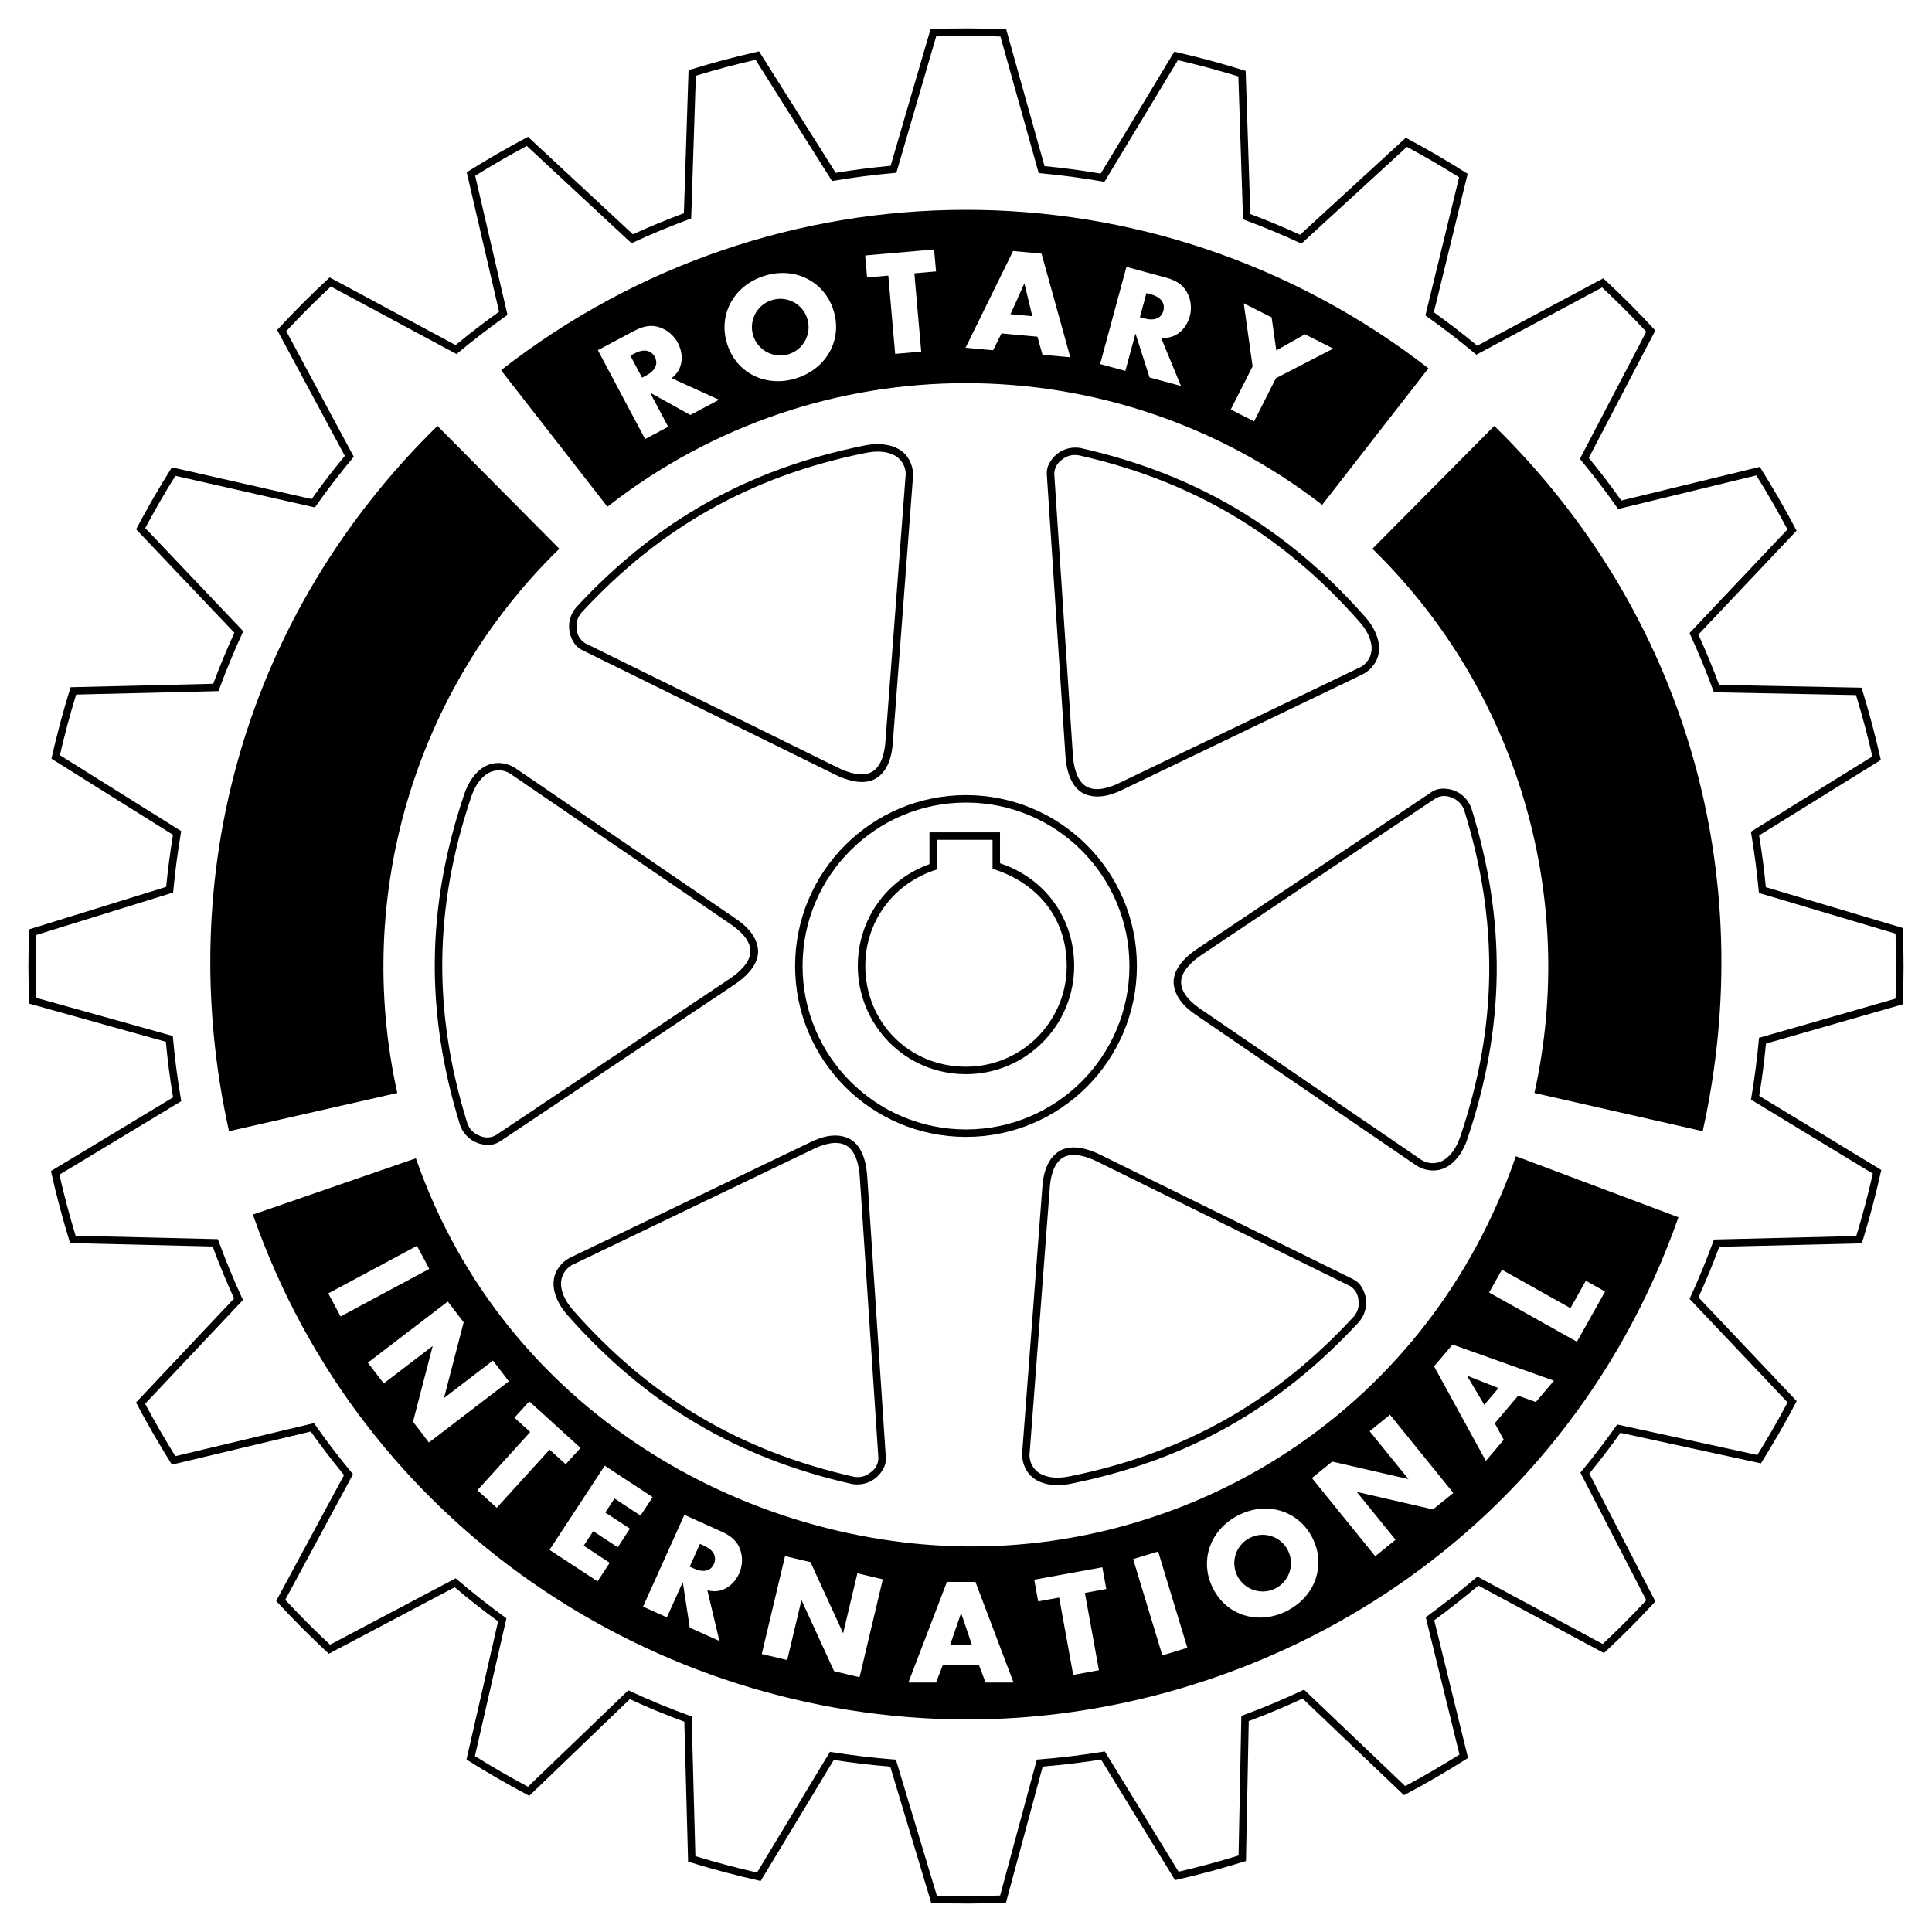 <?xml version="1.0" encoding="utf-8"?>
<!-- Generator: Adobe Illustrator 13.0.0, SVG Export Plug-In . SVG Version: 6.00 Build 14948)  -->
<!DOCTYPE svg PUBLIC "-//W3C//DTD SVG 1.0//EN" "http://www.w3.org/TR/2001/REC-SVG-20010904/DTD/svg10.dtd">
<svg version="1.0" id="Layer_1" xmlns="http://www.w3.org/2000/svg" xmlns:xlink="http://www.w3.org/1999/xlink" x="0px" y="0px"
	 width="192.756px" height="192.756px" viewBox="0 0 192.756 192.756" enable-background="new 0 0 192.756 192.756"
	 xml:space="preserve">
<g>
	<polygon fill-rule="evenodd" clip-rule="evenodd" fill="#FFFFFF" points="0,0 192.756,0 192.756,192.756 0,192.756 0,0 	"/>
	<path fill-rule="evenodd" clip-rule="evenodd" d="M21.275,68.22c0.678-1.815,1.305-3.327,2.107-5.091l-9.801-10.322
		c1.174-2.218,2.234-4.054,3.567-6.18l13.944,3.162c1.112-1.555,2.095-2.834,3.31-4.31L27.65,32.922
		c1.772-1.913,3.33-3.471,5.242-5.244l12.565,6.752c1.484-1.223,2.772-2.212,4.336-3.331l-3.23-13.91
		c2.103-1.321,3.918-2.372,6.112-3.538l10.469,9.728c1.762-0.802,3.272-1.428,5.086-2.106L68.696,7
		c2.447-0.753,4.538-1.311,7.035-1.877l7.65,12.122c1.916-0.313,3.543-0.522,5.476-0.703l3.983-13.64
		c2.652-0.095,4.895-0.089,7.546,0.019l3.826,13.652c1.979,0.193,3.644,0.415,5.604,0.746l7.344-12.166
		c2.528,0.578,4.645,1.147,7.121,1.916l0.466,14.286c1.769,0.667,3.242,1.281,4.962,2.065l10.546-9.676
		c2.216,1.183,4.051,2.251,6.174,3.594l-3.374,13.817c1.562,1.121,2.849,2.112,4.33,3.337l12.577-6.724
		c1.894,1.761,3.436,3.307,5.191,5.205l-6.639,12.714c1.19,1.456,2.155,2.719,3.245,4.251l13.817-3.358
		c1.374,2.188,2.465,4.079,3.669,6.365l-9.796,10.364c0.788,1.741,1.404,3.234,2.071,5.025l14.208,0.277
		c0.774,2.508,1.347,4.65,1.925,7.21l-12.147,7.528c0.296,1.809,0.497,3.344,0.675,5.168l13.663,4.068
		c0.103,2.676,0.103,4.938-0.001,7.614l-13.651,3.918c-0.177,1.84-0.378,3.389-0.675,5.215l12.182,7.398
		c-0.581,2.598-1.157,4.773-1.94,7.318l-14.227,0.346c-0.669,1.799-1.285,3.297-2.075,5.045l9.801,10.35
		c-1.175,2.229-2.236,4.074-3.572,6.211l-14.014-3.047c-1.046,1.463-1.97,2.67-3.107,4.062l6.591,12.762
		c-1.736,1.877-3.262,3.408-5.133,5.152l-12.529-6.738c-1.507,1.268-2.814,2.297-4.401,3.463l3.373,13.738
		c-2.195,1.391-4.095,2.494-6.39,3.713l-10.115-9.641c-1.856,0.865-3.454,1.533-5.373,2.248l-0.279,13.965
		c-2.461,0.764-4.563,1.332-7.075,1.906l-7.38-12.031c-2.038,0.318-3.77,0.527-5.825,0.699l-3.666,13.584
		c-2.618,0.105-4.832,0.111-7.451,0.02l-4.093-13.598c-1.988-0.166-3.662-0.365-5.634-0.666l-7.294,12.076
		c-2.571-0.58-4.722-1.152-7.24-1.928l-0.376-13.965c-1.943-0.715-3.559-1.383-5.438-2.248l-10.033,9.643
		c-2.249-1.191-4.109-2.266-6.263-3.621l3.153-13.781c-1.562-1.145-2.847-2.158-4.327-3.408l-12.561,6.637
		c-1.917-1.783-3.478-3.348-5.253-5.271l6.773-12.557c-1.219-1.486-2.206-2.775-3.322-4.342l-13.854,3.301
		c-1.337-2.133-2.4-3.975-3.577-6.201l9.781-10.375c-0.816-1.797-1.452-3.34-2.14-5.189l-14.224-0.34
		c-0.768-2.5-1.335-4.635-1.908-7.186l12.183-7.35c-0.32-1.941-0.533-3.59-0.718-5.547L2.91,100.131
		c-0.099-2.604-0.1-4.805-0.004-7.409l13.672-4.238c0.18-1.834,0.383-3.377,0.682-5.195L5.13,75.696
		c0.576-2.531,1.143-4.65,1.91-7.13L21.275,68.22L21.275,68.22z M7.595,69.297c-0.641,2.106-1.123,3.903-1.62,6.048l12.103,7.576
		c-0.363,2.143-0.602,3.964-0.805,6.128l-13.64,4.228c-0.073,2.208-0.072,4.075,0.002,6.282l13.605,3.803
		c0.206,2.297,0.456,4.229,0.841,6.502l-12.155,7.334c0.495,2.162,0.976,3.971,1.618,6.094l14.192,0.338
		c0.794,2.168,1.538,3.973,2.503,6.07l-9.759,10.352c1,1.873,1.896,3.426,3.017,5.229l13.823-3.293
		c1.301,1.844,2.459,3.359,3.898,5.098l-6.757,12.527c1.516,1.627,2.842,2.959,4.465,4.479l12.538-6.623
		c1.725,1.473,3.23,2.658,5.064,3.99l-3.144,13.744c1.824,1.137,3.396,2.045,5.291,3.059l10.011-9.621
		c2.18,1.018,4.058,1.793,6.319,2.611l0.375,13.936c2.141,0.65,3.968,1.137,6.149,1.637l7.274-12.041
		c2.301,0.361,4.257,0.592,6.581,0.775l4.086,13.572c2.22,0.068,4.095,0.064,6.314-0.016l3.66-13.559
		c2.395-0.189,4.411-0.432,6.783-0.814l7.359,12c2.123-0.496,3.901-0.977,5.986-1.615l0.278-13.932
		c2.238-0.822,4.098-1.6,6.254-2.619l10.094,9.621c1.94-1.041,3.549-1.975,5.414-3.145l-3.364-13.701
		c1.863-1.357,3.394-2.562,5.15-4.055l12.505,6.727c1.578-1.484,2.87-2.781,4.349-4.365l-6.576-12.732
		c1.353-1.641,2.444-3.066,3.673-4.803l13.981,3.041c1.12-1.809,2.017-3.369,3.018-5.248l-9.778-10.324
		c0.938-2.049,1.662-3.811,2.438-5.926l14.195-0.346c0.656-2.168,1.147-4.018,1.65-6.227l-12.153-7.383
		c0.361-2.156,0.599-3.988,0.798-6.166l13.62-3.91c0.079-2.279,0.079-4.205,0.001-6.484l-13.631-4.059
		c-0.201-2.158-0.438-3.974-0.799-6.11l12.12-7.511c-0.501-2.172-0.986-3.991-1.634-6.123l-14.177-0.277
		c-0.775-2.11-1.498-3.866-2.435-5.909l9.772-10.339c-1.028-1.931-1.951-3.532-3.106-5.39l-13.786,3.351
		c-1.274-1.809-2.41-3.295-3.818-5.003l6.623-12.684c-1.497-1.604-2.806-2.917-4.405-4.417l-12.549,6.708
		c-1.733-1.446-3.244-2.61-5.084-3.917l3.366-13.786c-1.796-1.125-3.343-2.026-5.209-3.032l-10.521,9.653
		c-2.016-0.931-3.748-1.652-5.829-2.427l-0.465-14.253c-2.102-0.643-3.895-1.125-6.034-1.624l-7.328,12.139
		c-2.293-0.398-4.242-0.658-6.56-0.874L99.814,3.644c-2.253-0.082-4.158-0.086-6.411-0.016L89.43,17.237
		c-2.266,0.202-4.172,0.446-6.416,0.823L75.383,5.966c-2.113,0.489-3.884,0.961-5.959,1.59l-0.464,14.241
		c-2.127,0.785-3.898,1.519-5.957,2.467L52.557,14.56c-1.842,0.989-3.372,1.874-5.147,2.979l3.222,13.878
		c-1.84,1.304-3.352,2.465-5.086,3.907L33.01,28.587c-1.617,1.512-2.939,2.834-4.45,4.452l6.737,12.529
		c-1.434,1.725-2.588,3.228-3.885,5.058L17.5,47.472c-1.117,1.797-2.011,3.346-3.009,5.211l9.778,10.298
		c-0.951,2.064-1.686,3.839-2.472,5.972L7.595,69.297L7.595,69.297z"/>
	<path fill-rule="evenodd" clip-rule="evenodd" d="M167.461,121.447c-11.722,33.258-42.573,50.23-71.243,50.102
		c-30.916-0.139-60.186-19.354-70.985-50.369l16.259-5.617c8.887,25.457,32.932,38.434,54.741,38.723
		c23.051,0.305,46.259-13.602,55.008-38.928L167.461,121.447L167.461,121.447z M36.701,135.955l1.585,2.072l4.885-3.738
		l-1.963,7.557l1.585,2.072l7.975-6.102l-1.585-2.072l-4.885,3.738l1.963-7.557l-1.585-2.072L36.701,135.955L36.701,135.955z
		 M54.832,144.629l1.607,1.459l1.48-1.629l-5.112-4.643l-1.48,1.629l1.573,1.43l-5.271,5.803l1.931,1.754L54.832,144.629
		L54.832,144.629z M63.905,151.209l1.207-1.842l-4.778-3.135l-5.508,8.396l4.79,3.143l1.216-1.854l-2.597-1.703l0.951-1.449
		l2.446,1.604l1.216-1.854l-2.458-1.611l0.918-1.4L63.905,151.209L63.905,151.209z M70.576,158.668
		c0.517,0.1,0.727,0.111,1.082,0.057c0.872-0.137,1.662-0.789,2.083-1.725c0.34-0.756,0.386-1.627,0.112-2.379
		c-0.269-0.799-0.831-1.35-1.875-1.82l-3.698-1.666l-4.123,9.156l2.378,1.072l1.585-3.52l0.697,4.547l2.956,1.33L70.576,158.668
		L70.576,158.668z M76.003,165.02l2.538,0.602l1.422-5.984l3.257,7.098l2.538,0.602l2.321-9.77l-2.538-0.602l-1.421,5.984
		l-3.258-7.098l-2.538-0.602L76.003,165.02L76.003,165.02z M97.669,166.121l0.663,1.748h2.789l-3.799-10.041h-2.849l-3.845,10.041
		h2.759l0.679-1.748H97.669L97.669,166.121z M108.238,158.924l2.137-0.389l-0.395-2.166l-6.794,1.236l0.394,2.166l2.092-0.381
		l1.403,7.715l2.565-0.467L108.238,158.924L108.238,158.924z M115.549,154.793l-2.496,0.758l2.915,9.609l2.496-0.758
		L115.549,154.793L115.549,154.793z M121.021,158.473c1.376,2.734,4.552,3.688,7.387,2.242c2.821-1.436,3.917-4.566,2.527-7.295
		c-1.39-2.727-4.566-3.68-7.387-2.242C120.714,152.621,119.632,155.746,121.021,158.473L121.021,158.473z M137.211,155.264
		l2.026-1.643l-3.874-4.777l7.61,1.748l2.026-1.643l-6.324-7.799l-2.026,1.643l3.874,4.777l-7.61-1.748l-2.025,1.643
		L137.211,155.264L137.211,155.264z M151.467,139.252l1.763,0.627l1.806-2.127l-10.114-3.604l-1.844,2.174l5.166,9.43l1.785-2.104
		l-0.894-1.65L151.467,139.252L151.467,139.252z M149.846,126.68l-1.276,2.275l8.758,4.912l2.811-5.01l-1.92-1.078l-1.534,2.736
		L149.846,126.68L149.846,126.68z M42.831,126.598l-1.232-2.299l-8.849,4.744l1.232,2.299L42.831,126.598L42.831,126.598z"/>
	<polygon fill-rule="evenodd" clip-rule="evenodd" points="149.501,138.492 146.361,137.252 148.086,140.16 149.501,138.492 	"/>
	<path fill-rule="evenodd" clip-rule="evenodd" d="M123.452,157.234c0.706,1.383,2.416,1.949,3.8,1.244
		c1.396-0.711,1.95-2.414,1.238-3.812c-0.712-1.396-2.408-1.938-3.806-1.225C123.301,154.146,122.748,155.85,123.452,157.234
		L123.452,157.234z"/>
	<polygon fill-rule="evenodd" clip-rule="evenodd" points="96.975,164.129 95.89,160.934 94.789,164.129 96.975,164.129 	"/>
	<path fill-rule="evenodd" clip-rule="evenodd" d="M68.813,156.303l0.44,0.199c0.921,0.414,1.657,0.25,1.979-0.465
		c0.308-0.723-0.036-1.391-0.958-1.805l-0.44-0.197L68.813,156.303L68.813,156.303z"/>
	<path fill-rule="evenodd" clip-rule="evenodd" d="M55.803,54.75L43.644,42.495C24.473,61.259,17.189,87.36,22.848,112.859
		l16.791-3.814C35.278,89.384,41.38,68.809,55.803,54.75L55.803,54.75z"/>
	<path fill-rule="evenodd" clip-rule="evenodd" d="M131.911,50.368c-20.827-16.105-50.173-16.333-71.309,0.188L49.99,36.939
		c27.214-21.269,65.229-21.346,92.526-0.193L131.911,50.368L131.911,50.368z M67.008,37.735c0.396-0.347,0.533-0.506,0.708-0.82
		c0.426-0.773,0.394-1.797-0.088-2.703c-0.389-0.732-1.051-1.303-1.812-1.546c-0.796-0.277-1.576-0.17-2.587,0.368l-3.581,1.904
		l4.714,8.866l2.303-1.225l-1.812-3.408l4.022,2.233l2.862-1.521L67.008,37.735L67.008,37.735z M124.973,36.555l-2.18,4.304
		l2.327,1.179l2.18-4.305l5.719-2.951l-2.824-1.431l-2.86,1.61l-0.462-3.292l-2.785-1.41L124.973,36.555L124.973,36.555z
		 M115.842,33.704c0.526,0.018,0.735-0.004,1.078-0.114c0.839-0.273,1.516-1.042,1.784-2.032c0.216-0.801,0.123-1.669-0.266-2.368
		c-0.392-0.747-1.033-1.201-2.14-1.501l-3.915-1.06l-2.624,9.693l2.518,0.682l1.009-3.726l1.407,4.38l3.129,0.847L115.842,33.704
		L115.842,33.704z M103.505,33.593l0.502,1.802l2.778,0.252l-2.874-10.344l-2.838-0.258l-4.739,9.652l2.748,0.25l0.834-1.68
		L103.505,33.593L103.505,33.593z M91.225,27.27l2.163-0.189l-0.192-2.193l-6.879,0.602l0.192,2.193l2.118-0.185l0.683,7.81
		l2.599-0.227L91.225,27.27L91.225,27.27z M72.561,34.351c0.931,2.916,3.919,4.355,6.945,3.372c3.011-0.979,4.583-3.898,3.637-6.81
		s-3.934-4.35-6.945-3.371C73.172,28.525,71.615,31.441,72.561,34.351L72.561,34.351z"/>
	<path fill-rule="evenodd" clip-rule="evenodd" d="M75.156,33.508c0.48,1.477,2.081,2.304,3.558,1.824
		c1.491-0.484,2.304-2.08,1.82-3.571c-0.485-1.491-2.076-2.291-3.567-1.806C75.489,30.435,74.676,32.031,75.156,33.508
		L75.156,33.508z"/>
	<polygon fill-rule="evenodd" clip-rule="evenodd" points="102.994,31.548 102.203,28.267 100.817,31.35 102.994,31.548 	"/>
	<path fill-rule="evenodd" clip-rule="evenodd" d="M113.728,31.647l0.466,0.126c0.975,0.264,1.676-0.015,1.88-0.772
		c0.191-0.761-0.255-1.366-1.229-1.629l-0.466-0.126L113.728,31.647L113.728,31.647z"/>
	<path fill-rule="evenodd" clip-rule="evenodd" d="M64.059,37.681l0.426-0.226c0.892-0.475,1.212-1.157,0.844-1.849
		c-0.381-0.685-1.12-0.822-2.012-0.348l-0.426,0.227L64.059,37.681L64.059,37.681z"/>
	<path fill-rule="evenodd" clip-rule="evenodd" d="M48.728,114.223c-1.282,0.006-2.37-0.746-2.818-1.947
		c-3.493-11.234-3.375-21.763,0.367-32.917c0.48-1.525,1.64-3.247,3.438-3.235c0.691,0.013,1.276,0.206,1.838,0.607l21.739,14.85
		c1.183,0.783,2.278,1.854,2.345,3.307c0.016,1.474-1.335,2.672-2.451,3.401l-23.338,15.615
		C49.496,114.123,49.143,114.225,48.728,114.223L48.728,114.223z M49.446,113.273l23.331-15.609
		c0.938-0.612,2.111-1.654,2.093-2.781c-0.019-1.175-1.176-2.135-1.994-2.685L51.122,77.339c-0.776-0.619-1.824-0.645-2.63-0.065
		c-0.765,0.562-1.212,1.431-1.508,2.319c-3.69,10.995-3.807,21.374-0.367,32.448c0.204,0.6,0.617,1.029,1.208,1.258
		C48.357,113.557,48.922,113.547,49.446,113.273L49.446,113.273z"/>
	<path fill-rule="evenodd" clip-rule="evenodd" d="M135.879,128.459c0.647,1.107,0.54,2.426-0.276,3.414
		c-7.982,8.643-17.16,13.805-28.691,16.141c-1.561,0.348-3.631,0.203-4.521-1.359c-0.335-0.604-0.46-1.207-0.394-1.895l1.991-26.252
		c0.086-1.416,0.477-2.881,1.701-3.666c1.27-0.75,2.972-0.197,4.162,0.404l25.191,12.404
		C135.41,127.844,135.674,128.1,135.879,128.459L135.879,128.459z M134.699,128.311l-25.185-12.398
		c-0.999-0.506-2.487-1.002-3.455-0.422c-1.009,0.604-1.261,2.086-1.327,3.068l-1.993,26.27c-0.146,0.98,0.354,1.9,1.26,2.309
		c0.869,0.383,1.846,0.336,2.762,0.148c11.367-2.303,20.414-7.391,28.285-15.908c0.417-0.475,0.583-1.049,0.484-1.674
		C135.488,129.113,135.198,128.629,134.699,128.311L134.699,128.311z"/>
	<path fill-rule="evenodd" clip-rule="evenodd" d="M57.196,64.023c-0.647-1.106-0.541-2.425,0.276-3.413
		c7.982-8.643,17.16-13.806,28.691-16.142c1.561-0.347,3.632-0.203,4.521,1.36c0.335,0.604,0.46,1.208,0.394,1.896l-1.991,26.25
		c-0.086,1.417-0.455,2.904-1.679,3.688c-1.269,0.75-2.994,0.175-4.184-0.426L58.032,64.833
		C57.666,64.639,57.402,64.383,57.196,64.023L57.196,64.023z M58.376,64.172l25.185,12.399c0.999,0.506,2.488,1.001,3.455,0.422
		c1.009-0.604,1.261-2.085,1.328-3.069l1.992-26.269c0.147-0.982-0.354-1.902-1.26-2.31c-0.869-0.382-1.845-0.335-2.762-0.147
		c-11.366,2.302-20.413,7.39-28.285,15.907c-0.417,0.477-0.583,1.049-0.484,1.675C57.587,63.369,57.877,63.854,58.376,64.172
		L58.376,64.172z"/>
	<path fill-rule="evenodd" clip-rule="evenodd" d="M88.1,146.59c-0.635,1.115-1.83,1.682-3.094,1.469
		c-11.476-2.592-20.536-7.959-28.325-16.777c-1.081-1.178-1.992-3.043-1.083-4.596c0.356-0.592,0.816-1.002,1.445-1.287
		l23.73-11.402c1.27-0.633,2.734-1.027,4.025-0.359c1.285,0.725,1.657,2.475,1.731,3.807l1.854,28.018
		C88.399,145.875,88.31,146.232,88.1,146.59L88.1,146.59z M87.639,145.494l-1.854-28.01c-0.062-1.117-0.377-2.654-1.362-3.203
		c-1.027-0.572-2.437-0.049-3.322,0.385l-23.746,11.408c-0.924,0.365-1.47,1.258-1.371,2.246c0.104,0.943,0.633,1.766,1.254,2.467
		c7.677,8.691,16.606,13.982,27.918,16.541c0.621,0.123,1.2-0.02,1.692-0.418C87.338,146.578,87.614,146.086,87.639,145.494
		L87.639,145.494z"/>
	<path fill-rule="evenodd" clip-rule="evenodd" d="M104.721,46.17c0.635-1.114,1.83-1.681,3.094-1.468
		c11.477,2.593,20.536,7.959,28.325,16.777c1.08,1.178,1.991,3.044,1.082,4.595c-0.355,0.593-0.815,1.002-1.444,1.289l-23.73,11.401
		c-1.269,0.633-2.733,1.028-4.024,0.359c-1.284-0.724-1.657-2.475-1.731-3.806L104.438,47.3
		C104.422,46.885,104.511,46.529,104.721,46.17L104.721,46.17z M105.182,47.267l1.854,28.01c0.062,1.118,0.377,2.655,1.362,3.203
		c1.027,0.571,2.437,0.049,3.322-0.385l23.745-11.409c0.925-0.364,1.471-1.258,1.371-2.246c-0.104-0.943-0.633-1.765-1.254-2.465
		c-7.677-8.693-16.606-13.984-27.918-16.542c-0.621-0.123-1.2,0.021-1.692,0.418C105.482,46.183,105.207,46.676,105.182,47.267
		L105.182,47.267z"/>
	<path fill-rule="evenodd" clip-rule="evenodd" d="M143.979,78.681c1.282-0.007,2.371,0.744,2.818,1.946
		c3.493,11.234,3.376,21.764-0.367,32.918c-0.479,1.525-1.64,3.246-3.438,3.234c-0.691-0.012-1.276-0.205-1.839-0.607l-21.738-14.85
		c-1.184-0.781-2.257-1.854-2.324-3.305c-0.016-1.475,1.314-2.673,2.431-3.403L142.86,79
		C143.212,78.779,143.564,78.679,143.979,78.681L143.979,78.681z M143.261,79.628l-23.33,15.61
		c-0.938,0.612-2.111,1.654-2.093,2.781c0.019,1.176,1.176,2.135,1.994,2.686l21.753,14.859c0.777,0.619,1.824,0.645,2.63,0.064
		c0.766-0.561,1.213-1.432,1.509-2.318c3.689-10.994,3.807-21.374,0.367-32.449c-0.204-0.6-0.618-1.029-1.208-1.257
		C144.351,79.346,143.785,79.355,143.261,79.628L143.261,79.628z"/>
	<path fill-rule="evenodd" clip-rule="evenodd" d="M96.378,113.428c-9.417,0-17.05-7.633-17.05-17.05
		c0-9.416,7.633-17.05,17.05-17.05c9.416,0,17.05,7.634,17.05,17.05C113.428,105.795,105.794,113.428,96.378,113.428L96.378,113.428
		z M96.378,112.684c9.004,0,16.305-7.301,16.305-16.306c0-9.004-7.301-16.305-16.305-16.305c-9.004,0-16.305,7.3-16.305,16.305
		C80.073,105.383,87.374,112.684,96.378,112.684L96.378,112.684z"/>
	<path fill-rule="evenodd" clip-rule="evenodd" d="M92.734,86.216v-3.17h7.037v3.083c4.506,1.493,7.399,5.498,7.4,10.245
		c0.001,5.961-4.832,10.795-10.793,10.795c-6.198,0-10.795-5.039-10.795-10.791C85.583,91.819,88.367,87.783,92.734,86.216
		L92.734,86.216z M96.378,106.426c5.549,0,10.048-4.498,10.048-10.048c-0.001-4.906-3.037-8.349-7.4-9.699v-2.888h-5.546v2.96
		c-4.185,1.281-7.149,5.05-7.149,9.628C86.331,101.928,90.637,106.424,96.378,106.426L96.378,106.426z"/>
	<path fill-rule="evenodd" clip-rule="evenodd" d="M136.925,54.75c14.422,14.06,20.523,34.635,16.164,54.295l16.79,3.814
		c5.659-25.5-1.625-51.601-20.796-70.365L136.925,54.75L136.925,54.75z"/>
</g>
</svg>
